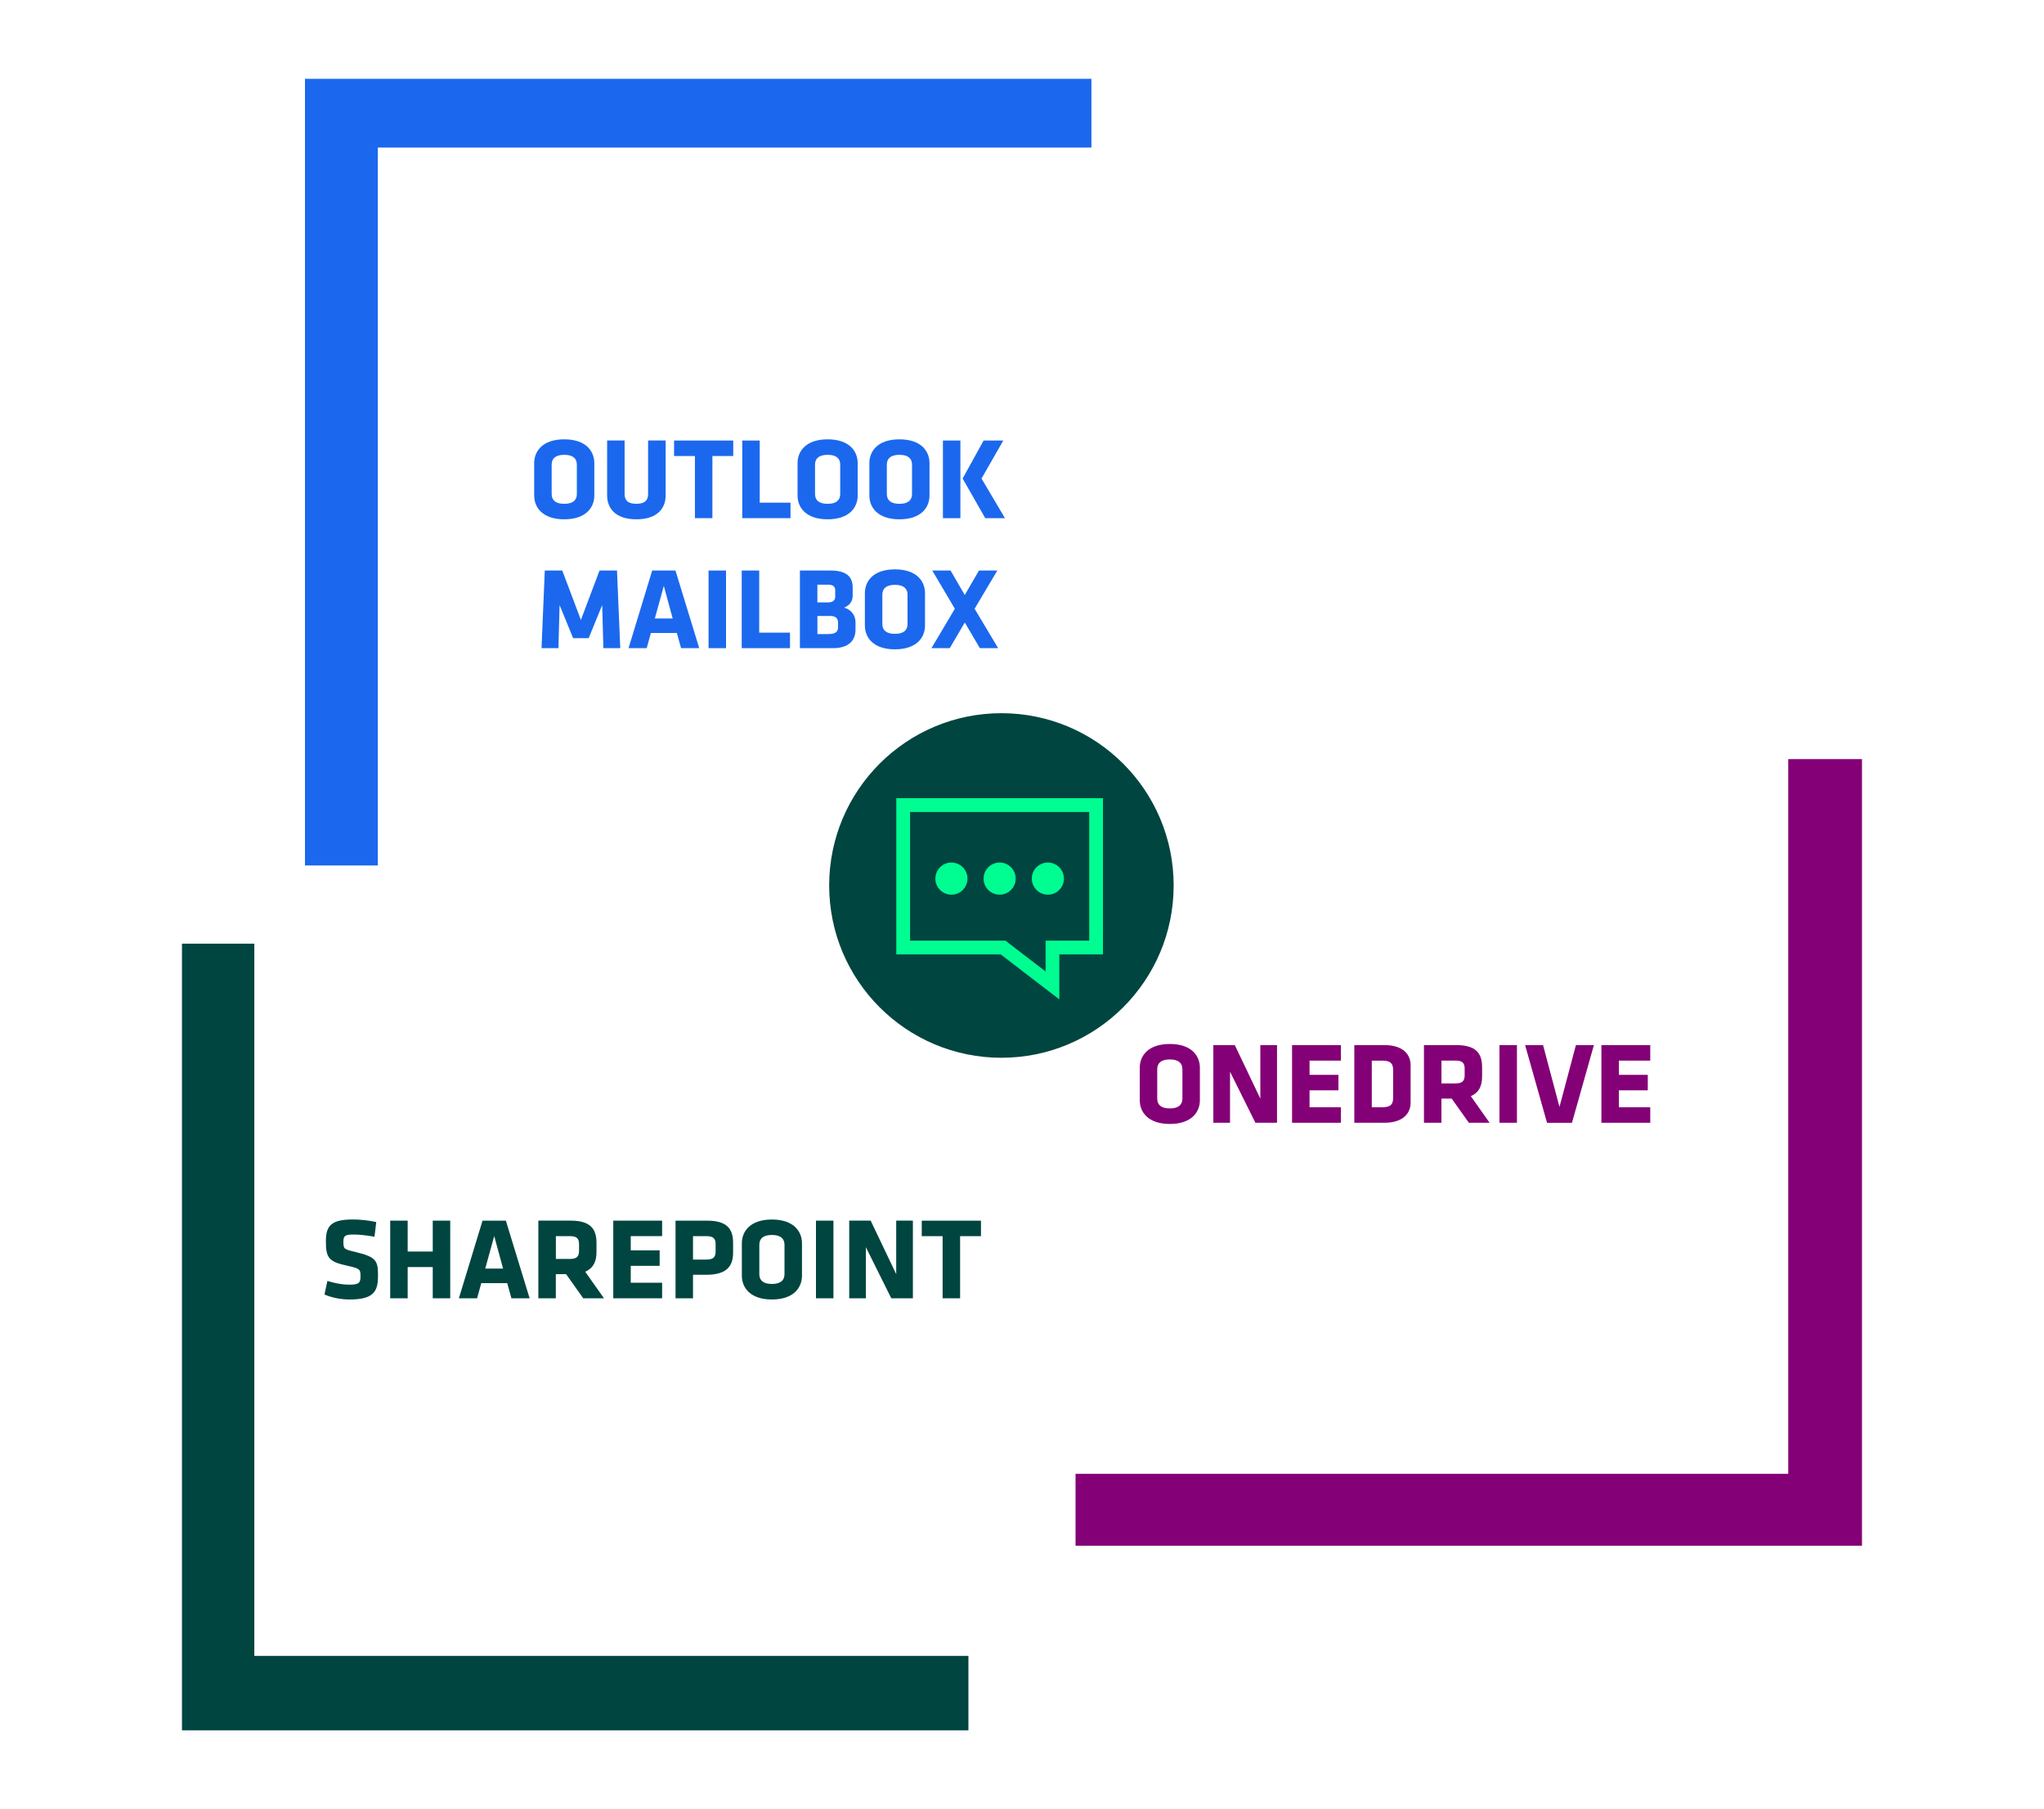 <?xml version="1.0" encoding="UTF-8"?>
<svg id="Layer_1" xmlns="http://www.w3.org/2000/svg" xmlns:xlink="http://www.w3.org/1999/xlink" version="1.1" viewBox="0 0 565 500">
  <!-- Generator: Adobe Illustrator 29.5.1, SVG Export Plug-In . SVG Version: 2.1.0 Build 141)  -->
  <defs>
    <style>
      .st0 {
        filter: url(#drop-shadow-1);
      }

      .st1 {
        filter: url(#drop-shadow-3);
      }

      .st2 {
        filter: url(#drop-shadow-2);
      }

      .st3 {
        fill-rule: evenodd;
      }

      .st3, .st4 {
        fill: #00fd92;
      }

      .st5 {
        fill: #fff;
      }

      .st6 {
        fill: #004540;
      }

      .st7 {
        fill: #830076;
      }

      .st8 {
        fill: #1b68ee;
      }
    </style>
    <filter id="drop-shadow-1" x="261" y="174" width="249" height="249" filterUnits="userSpaceOnUse">
      <feOffset dx="0" dy="0"/>
      <feGaussianBlur result="blur" stdDeviation="5"/>
      <feFlood flood-color="#000" flood-opacity=".2"/>
      <feComposite in2="blur" operator="in"/>
      <feComposite in="SourceGraphic"/>
    </filter>
    <filter id="drop-shadow-2" x="89" y="25" width="248" height="249" filterUnits="userSpaceOnUse">
      <feOffset dx="0" dy="0"/>
      <feGaussianBlur result="blur1" stdDeviation="5"/>
      <feFlood flood-color="#000" flood-opacity=".2"/>
      <feComposite in2="blur1" operator="in"/>
      <feComposite in="SourceGraphic"/>
    </filter>
    <filter id="drop-shadow-3" x="55" y="225" width="248" height="248" filterUnits="userSpaceOnUse">
      <feOffset dx="0" dy="0"/>
      <feGaussianBlur result="blur2" stdDeviation="5"/>
      <feFlood flood-color="#000" flood-opacity=".2"/>
      <feComposite in2="blur2" operator="in"/>
      <feComposite in="SourceGraphic"/>
    </filter>
  </defs>
  <rect class="st8" x="84.3" y="21.78" width="217.39" height="217.39"/>
  <path class="st8" d="M255.54,138.66l-6.28,10.57,6.51,10.89h-5.06l-4.16-7.09-4.15,7.09h-5.06l6.47-10.89-6.25-10.57h5.06l3.93,6.77,3.93-6.77h5.06Z"/>
  <path class="st8" d="M235.55,144.91v8.96c0,3.25-2.26,6.57-8.31,6.57s-8.31-3.32-8.31-6.57v-8.96c0-3.25,2.26-6.57,8.31-6.57s8.31,3.32,8.31,6.57ZM230.72,153.45v-8.12c0-1.67-1.06-2.71-3.48-2.71s-3.48,1.03-3.48,2.71v8.12c0,1.68,1.06,2.71,3.48,2.71s3.48-1.03,3.48-2.71Z"/>
  <path class="st8" d="M216.34,155c0,3.03-1.93,5.12-6.22,5.12h-9.15v-21.46h8.47c4.48,0,6.12,1.8,6.12,4.7v2.19c0,1.55-.68,2.64-2.38,3.38,1.77.42,3.16,1.97,3.16,3.96v2.09ZM210.74,145.95v-1.87c0-.93-.58-1.51-1.93-1.51h-3v4.9h3c1.29,0,1.93-.64,1.93-1.51ZM211.51,154.35v-1.32c0-1.19-.74-1.8-2.03-1.8h-3.67v4.99h3c1.51,0,2.71-.32,2.71-1.87Z"/>
  <path class="st8" d="M198.24,160.12h-13.34v-21.46h4.83v17.17h8.5v4.28Z"/>
  <path class="st8" d="M180.55,160.12h-4.83v-21.46h4.83v21.46Z"/>
  <path class="st8" d="M166.57,138.66l6.57,21.46h-5.03l-1.16-4.19h-7.18l-1.16,4.19h-5.02l6.54-21.46h6.44ZM163.35,142.92l-2.48,8.99h4.93l-2.45-8.99Z"/>
  <path class="st8" d="M138.28,157.35l-3.74-9.15-.32,11.92h-4.67l.9-21.46h4.83l5.15,13.66,5.15-13.66h4.83l.9,21.46h-4.67l-.32-11.92-3.74,9.15h-4.32Z"/>
  <path class="st8" d="M240.51,124.19v-21.45h4.83v21.45h-4.83ZM252.2,124.19l-6.25-10.95,5.8-10.5h5.44l-6.02,10.5,6.48,10.95h-5.44Z"/>
  <path class="st8" d="M236.79,108.98v8.96c0,3.25-2.26,6.57-8.31,6.57s-8.31-3.32-8.31-6.57v-8.96c0-3.25,2.25-6.57,8.31-6.57s8.31,3.32,8.31,6.57ZM231.96,117.52v-8.12c0-1.68-1.06-2.71-3.48-2.71s-3.48,1.03-3.48,2.71v8.12c0,1.68,1.06,2.71,3.48,2.71s3.48-1.03,3.48-2.71Z"/>
  <path class="st8" d="M216.94,108.98v8.96c0,3.25-2.25,6.57-8.31,6.57s-8.31-3.32-8.31-6.57v-8.96c0-3.25,2.26-6.57,8.31-6.57s8.31,3.32,8.31,6.57ZM212.11,117.52v-8.12c0-1.68-1.06-2.71-3.48-2.71s-3.48,1.03-3.48,2.71v8.12c0,1.68,1.06,2.71,3.48,2.71s3.48-1.03,3.48-2.71Z"/>
  <path class="st8" d="M198.38,124.19h-13.34v-21.45h4.83v17.17h8.51v4.28Z"/>
  <path class="st8" d="M182.55,107.02h-5.77v17.17h-4.83v-17.17h-5.77v-4.28h16.36v4.28Z"/>
  <path class="st8" d="M159.03,102.73h4.83v15.21c0,3.25-2.03,6.57-8.09,6.57s-8.09-3.32-8.09-6.57v-15.21h4.83v14.75c0,1.74.84,2.74,3.25,2.74s3.25-1,3.25-2.74v-14.75Z"/>
  <path class="st8" d="M144.14,108.98v8.96c0,3.25-2.26,6.57-8.31,6.57s-8.31-3.32-8.31-6.57v-8.96c0-3.25,2.25-6.57,8.31-6.57s8.31,3.32,8.31,6.57ZM139.31,117.52v-8.12c0-1.68-1.06-2.71-3.48-2.71s-3.48,1.03-3.48,2.71v8.12c0,1.68,1.06,2.71,3.48,2.71s3.48-1.03,3.48-2.71Z"/>
  <rect class="st7" x="297.3" y="209.78" width="217.39" height="217.39"/>
  <path class="st7" d="M468.54,326.67l-6.28,10.57,6.51,10.89h-5.06l-4.16-7.09-4.15,7.09h-5.06l6.48-10.89-6.25-10.57h5.06l3.93,6.76,3.93-6.76h5.06Z"/>
  <path class="st7" d="M448.55,332.92v8.95c0,3.25-2.26,6.57-8.31,6.57s-8.31-3.32-8.31-6.57v-8.95c0-3.25,2.26-6.57,8.31-6.57s8.31,3.32,8.31,6.57ZM443.72,341.45v-8.12c0-1.68-1.06-2.71-3.48-2.71s-3.48,1.03-3.48,2.71v8.12c0,1.68,1.06,2.71,3.48,2.71s3.48-1.03,3.48-2.71Z"/>
  <path class="st7" d="M429.34,343c0,3.03-1.93,5.12-6.22,5.12h-9.15v-21.45h8.47c4.48,0,6.12,1.8,6.12,4.7v2.19c0,1.55-.68,2.64-2.38,3.38,1.77.42,3.16,1.96,3.16,3.96v2.09ZM423.74,333.95v-1.87c0-.93-.58-1.51-1.93-1.51h-3v4.9h3c1.29,0,1.93-.64,1.93-1.51ZM424.51,342.35v-1.32c0-1.19-.74-1.8-2.03-1.8h-3.67v4.99h3c1.51,0,2.71-.32,2.71-1.87Z"/>
  <path class="st7" d="M411.24,348.12h-13.34v-21.45h4.83v17.17h8.5v4.29Z"/>
  <path class="st7" d="M393.55,348.12h-4.83v-21.45h4.83v21.45Z"/>
  <path class="st7" d="M379.57,326.67l6.57,21.45h-5.02l-1.16-4.19h-7.18l-1.16,4.19h-5.02l6.54-21.45h6.44ZM376.35,330.92l-2.48,8.99h4.93l-2.45-8.99Z"/>
  <path class="st7" d="M351.28,345.35l-3.74-9.15-.32,11.92h-4.67l.9-21.45h4.83l5.15,13.66,5.15-13.66h4.83l.9,21.45h-4.67l-.32-11.92-3.74,9.15h-4.32Z"/>
  <path class="st7" d="M453.51,312.19v-21.46h4.83v21.46h-4.83ZM465.2,312.19l-6.25-10.95,5.8-10.5h5.44l-6.02,10.5,6.48,10.95h-5.44Z"/>
  <path class="st7" d="M449.79,296.98v8.96c0,3.25-2.26,6.57-8.31,6.57s-8.31-3.32-8.31-6.57v-8.96c0-3.25,2.26-6.57,8.31-6.57s8.31,3.32,8.31,6.57ZM444.96,305.52v-8.12c0-1.67-1.06-2.71-3.48-2.71s-3.48,1.03-3.48,2.71v8.12c0,1.67,1.06,2.71,3.48,2.71s3.48-1.03,3.48-2.71Z"/>
  <path class="st7" d="M429.94,296.98v8.96c0,3.25-2.26,6.57-8.31,6.57s-8.31-3.32-8.31-6.57v-8.96c0-3.25,2.26-6.57,8.31-6.57s8.31,3.32,8.31,6.57ZM425.11,305.52v-8.12c0-1.67-1.06-2.71-3.48-2.71s-3.48,1.03-3.48,2.71v8.12c0,1.67,1.06,2.71,3.48,2.71s3.48-1.03,3.48-2.71Z"/>
  <path class="st7" d="M411.38,312.19h-13.34v-21.46h4.83v17.17h8.51v4.28Z"/>
  <path class="st7" d="M395.55,295.02h-5.77v17.17h-4.83v-17.17h-5.77v-4.29h16.37v4.29Z"/>
  <path class="st7" d="M372.03,290.73h4.83v15.21c0,3.25-2.03,6.57-8.09,6.57s-8.09-3.32-8.09-6.57v-15.21h4.83v14.76c0,1.74.84,2.74,3.25,2.74s3.25-1,3.25-2.74v-14.76Z"/>
  <path class="st7" d="M357.14,296.98v8.96c0,3.25-2.26,6.57-8.31,6.57s-8.31-3.32-8.31-6.57v-8.96c0-3.25,2.26-6.57,8.31-6.57s8.31,3.32,8.31,6.57ZM352.31,305.52v-8.12c0-1.67-1.06-2.71-3.48-2.71s-3.48,1.03-3.48,2.71v8.12c0,1.67,1.06,2.71,3.48,2.71s3.48-1.03,3.48-2.71Z"/>
  <rect class="st6" x="50.3" y="260.78" width="217.39" height="217.39"/>
  <g class="st0">
    <rect class="st5" x="276.92" y="189.9" width="217.39" height="217.39"/>
  </g>
  <path class="st7" d="M456.16,310.27h-13.5v-21.46h13.5v4.29h-8.67v3.93h7.99v4.28h-7.99v4.67h8.67v4.28Z"/>
  <path class="st7" d="M440.58,288.82l-6.06,21.46h-6.89l-6.06-21.46h4.96l4.54,17.07,4.54-17.07h4.96Z"/>
  <path class="st7" d="M419.31,310.27h-4.83v-21.46h4.83v21.46Z"/>
  <path class="st7" d="M406.02,310.27l-4.74-6.67h-2.84v6.67h-4.83v-21.46h8.92c5.22,0,7.15,2.06,7.15,6.09v2.64c0,2.67-.97,4.48-3.12,5.38l5.19,7.35h-5.73ZM404.86,297.06v-1.71c0-1.61-.61-2.26-2.58-2.26h-3.83v6.31h3.83c2.06,0,2.58-.74,2.58-2.35Z"/>
  <path class="st7" d="M389.92,304.7c0,2.87-1.96,5.57-7.25,5.57h-8.31v-21.46h8.31c5.28,0,7.25,2.67,7.25,5.57v10.31ZM385.09,303.38v-7.67c0-1.67-.58-2.61-3-2.61h-2.9v12.89h2.9c2.42,0,3-.93,3-2.61Z"/>
  <path class="st7" d="M370.65,310.27h-13.5v-21.46h13.5v4.29h-8.67v3.93h7.99v4.28h-7.99v4.67h8.67v4.28Z"/>
  <path class="st7" d="M347.02,310.27l-7.02-14.11v14.11h-4.61v-21.46h5.93l7.06,14.79v-14.79h4.61v21.46h-5.96Z"/>
  <path class="st7" d="M331.67,295.07v8.96c0,3.25-2.26,6.57-8.31,6.57s-8.31-3.32-8.31-6.57v-8.96c0-3.25,2.26-6.57,8.31-6.57s8.31,3.32,8.31,6.57ZM326.84,303.6v-8.12c0-1.67-1.06-2.71-3.48-2.71s-3.48,1.03-3.48,2.71v8.12c0,1.67,1.06,2.71,3.48,2.71s3.48-1.03,3.48-2.71Z"/>
  <g class="st2">
    <rect class="st5" x="104.44" y="40.78" width="217.39" height="217.39"/>
  </g>
  <path class="st8" d="M275.68,157.66l-6.28,10.57,6.51,10.89h-5.06l-4.16-7.09-4.16,7.09h-5.06l6.47-10.89-6.25-10.57h5.06l3.93,6.77,3.93-6.77h5.06Z"/>
  <path class="st8" d="M255.69,163.91v8.96c0,3.25-2.26,6.57-8.31,6.57s-8.31-3.32-8.31-6.57v-8.96c0-3.25,2.26-6.57,8.31-6.57s8.31,3.32,8.31,6.57ZM250.86,172.45v-8.12c0-1.67-1.06-2.71-3.48-2.71s-3.48,1.03-3.48,2.71v8.12c0,1.68,1.06,2.71,3.48,2.71s3.48-1.03,3.48-2.71Z"/>
  <path class="st8" d="M236.48,174c0,3.03-1.93,5.12-6.22,5.12h-9.15v-21.46h8.47c4.48,0,6.12,1.8,6.12,4.7v2.19c0,1.55-.68,2.64-2.38,3.38,1.77.42,3.16,1.97,3.16,3.96v2.09ZM230.87,164.95v-1.87c0-.93-.58-1.51-1.93-1.51h-3v4.9h3c1.29,0,1.93-.64,1.93-1.51ZM231.65,173.35v-1.32c0-1.19-.74-1.8-2.03-1.8h-3.67v4.99h3c1.51,0,2.71-.32,2.71-1.87Z"/>
  <path class="st8" d="M218.37,179.12h-13.34v-21.46h4.83v17.17h8.51v4.28Z"/>
  <path class="st8" d="M200.69,179.12h-4.83v-21.46h4.83v21.46Z"/>
  <path class="st8" d="M186.71,157.66l6.57,21.46h-5.02l-1.16-4.19h-7.18l-1.16,4.19h-5.02l6.54-21.46h6.44ZM183.49,161.92l-2.48,8.99h4.93l-2.45-8.99Z"/>
  <path class="st8" d="M158.42,176.35l-3.74-9.15-.32,11.92h-4.67l.9-21.46h4.83l5.15,13.66,5.15-13.66h4.83l.9,21.46h-4.67l-.32-11.92-3.74,9.15h-4.32Z"/>
  <path class="st8" d="M260.64,143.19v-21.45h4.83v21.45h-4.83ZM272.34,143.19l-6.25-10.95,5.8-10.5h5.44l-6.02,10.5,6.48,10.95h-5.44Z"/>
  <path class="st8" d="M256.93,127.98v8.96c0,3.25-2.26,6.57-8.31,6.57s-8.31-3.32-8.31-6.57v-8.96c0-3.25,2.26-6.57,8.31-6.57s8.31,3.32,8.31,6.57ZM252.1,136.52v-8.12c0-1.68-1.06-2.71-3.48-2.71s-3.48,1.03-3.48,2.71v8.12c0,1.68,1.06,2.71,3.48,2.71s3.48-1.03,3.48-2.71Z"/>
  <path class="st8" d="M237.08,127.98v8.96c0,3.25-2.26,6.57-8.31,6.57s-8.31-3.32-8.31-6.57v-8.96c0-3.25,2.26-6.57,8.31-6.57s8.31,3.32,8.31,6.57ZM232.25,136.52v-8.12c0-1.68-1.06-2.71-3.48-2.71s-3.48,1.03-3.48,2.71v8.12c0,1.68,1.06,2.71,3.48,2.71s3.48-1.03,3.48-2.71Z"/>
  <path class="st8" d="M218.51,143.19h-13.34v-21.45h4.83v17.17h8.51v4.28Z"/>
  <path class="st8" d="M202.69,126.02h-5.77v17.17h-4.83v-17.17h-5.77v-4.28h16.36v4.28Z"/>
  <path class="st8" d="M179.17,121.73h4.83v15.21c0,3.25-2.03,6.57-8.09,6.57s-8.09-3.32-8.09-6.57v-15.21h4.83v14.75c0,1.74.84,2.74,3.25,2.74s3.25-1,3.25-2.74v-14.75Z"/>
  <path class="st8" d="M164.28,127.98v8.96c0,3.25-2.26,6.57-8.31,6.57s-8.31-3.32-8.31-6.57v-8.96c0-3.25,2.25-6.57,8.31-6.57s8.31,3.32,8.31,6.57ZM159.45,136.52v-8.12c0-1.68-1.06-2.71-3.48-2.71s-3.48,1.03-3.48,2.71v8.12c0,1.68,1.06,2.71,3.48,2.71s3.48-1.03,3.48-2.71Z"/>
  <g class="st1">
    <rect class="st5" x="70.3" y="240.21" width="217.39" height="217.39"/>
  </g>
  <path class="st6" d="M271.16,341.61h-5.77v17.17h-4.83v-17.17h-5.77v-4.28h16.37v4.28Z"/>
  <path class="st6" d="M246.37,358.78l-7.02-14.11v14.11h-4.61v-21.46h5.93l7.06,14.79v-14.79h4.61v21.46h-5.96Z"/>
  <path class="st6" d="M230.38,358.78h-4.83v-21.46h4.83v21.46Z"/>
  <path class="st6" d="M221.68,343.58v8.96c0,3.25-2.26,6.57-8.31,6.57s-8.31-3.32-8.31-6.57v-8.96c0-3.25,2.26-6.57,8.31-6.57s8.31,3.32,8.31,6.57ZM216.85,352.11v-8.12c0-1.68-1.06-2.71-3.48-2.71s-3.48,1.03-3.48,2.71v8.12c0,1.67,1.06,2.71,3.48,2.71s3.48-1.03,3.48-2.71Z"/>
  <path class="st6" d="M202.64,346.22c0,4.03-2.19,6.06-7.41,6.06h-3.67v6.51h-4.83v-21.46h8.76c5.22,0,7.15,2.06,7.15,6.09v2.8ZM197.81,345.73v-1.87c0-1.55-.55-2.26-2.58-2.26h-3.67v6.48h3.67c2.13,0,2.58-.81,2.58-2.35Z"/>
  <path class="st6" d="M183.02,358.78h-13.5v-21.46h13.5v4.28h-8.67v3.93h7.99v4.28h-7.99v4.67h8.67v4.29Z"/>
  <path class="st6" d="M161.22,358.78l-4.74-6.67h-2.84v6.67h-4.83v-21.46h8.92c5.22,0,7.15,2.06,7.15,6.09v2.64c0,2.67-.97,4.48-3.12,5.38l5.19,7.35h-5.73ZM160.06,345.57v-1.71c0-1.61-.61-2.26-2.58-2.26h-3.83v6.31h3.83c2.06,0,2.58-.74,2.58-2.35Z"/>
  <path class="st6" d="M139.83,337.33l6.57,21.46h-5.03l-1.16-4.19h-7.18l-1.16,4.19h-5.03l6.54-21.46h6.44ZM136.61,341.58l-2.48,8.99h4.93l-2.45-8.99Z"/>
  <path class="st6" d="M124.45,358.78h-4.83v-8.63h-6.93v8.63h-4.83v-21.46h4.83v8.54h6.93v-8.54h4.83v21.46Z"/>
  <path class="st6" d="M104.48,352.76c0,4.25-1.38,6.35-7.86,6.35-2.48,0-5.09-.55-6.93-1.39l.81-3.74c1.97.61,3.96,1.03,6.19,1.03,2.48,0,2.96-.48,2.96-2.29,0-1.93-.1-2.16-3.61-2.93-5.19-1.13-5.96-2.16-5.96-6.8,0-4.29,1.51-5.99,7.41-5.99,1.87,0,4.12.19,6.51.71l-.48,4.06c-2.45-.42-4.03-.61-5.96-.61-2.16,0-2.64.39-2.64,1.96,0,2.06.1,2.09,3.48,2.9,5.8,1.39,6.09,2.51,6.09,6.73Z"/>
  <path class="st6" d="M276.81,197.09h0c26.29,0,47.61,21.32,47.61,47.61h0c0,26.29-21.32,47.61-47.61,47.61h0c-26.29,0-47.61-21.32-47.61-47.61h0c0-26.29,21.32-47.61,47.61-47.61Z"/>
  <path class="st3" d="M247.75,220.58h57.13v43.17h-12.06v12.43l-16.2-12.43h-28.87v-43.17ZM251.56,224.39v35.55h26.36l11.1,8.52v-8.52h12.06v-35.55h-49.51Z"/>
  <circle class="st4" cx="262.99" cy="242.8" r="4.44"/>
  <circle class="st4" cx="276.32" cy="242.8" r="4.44"/>
  <circle class="st4" cx="289.65" cy="242.8" r="4.44"/>
</svg>